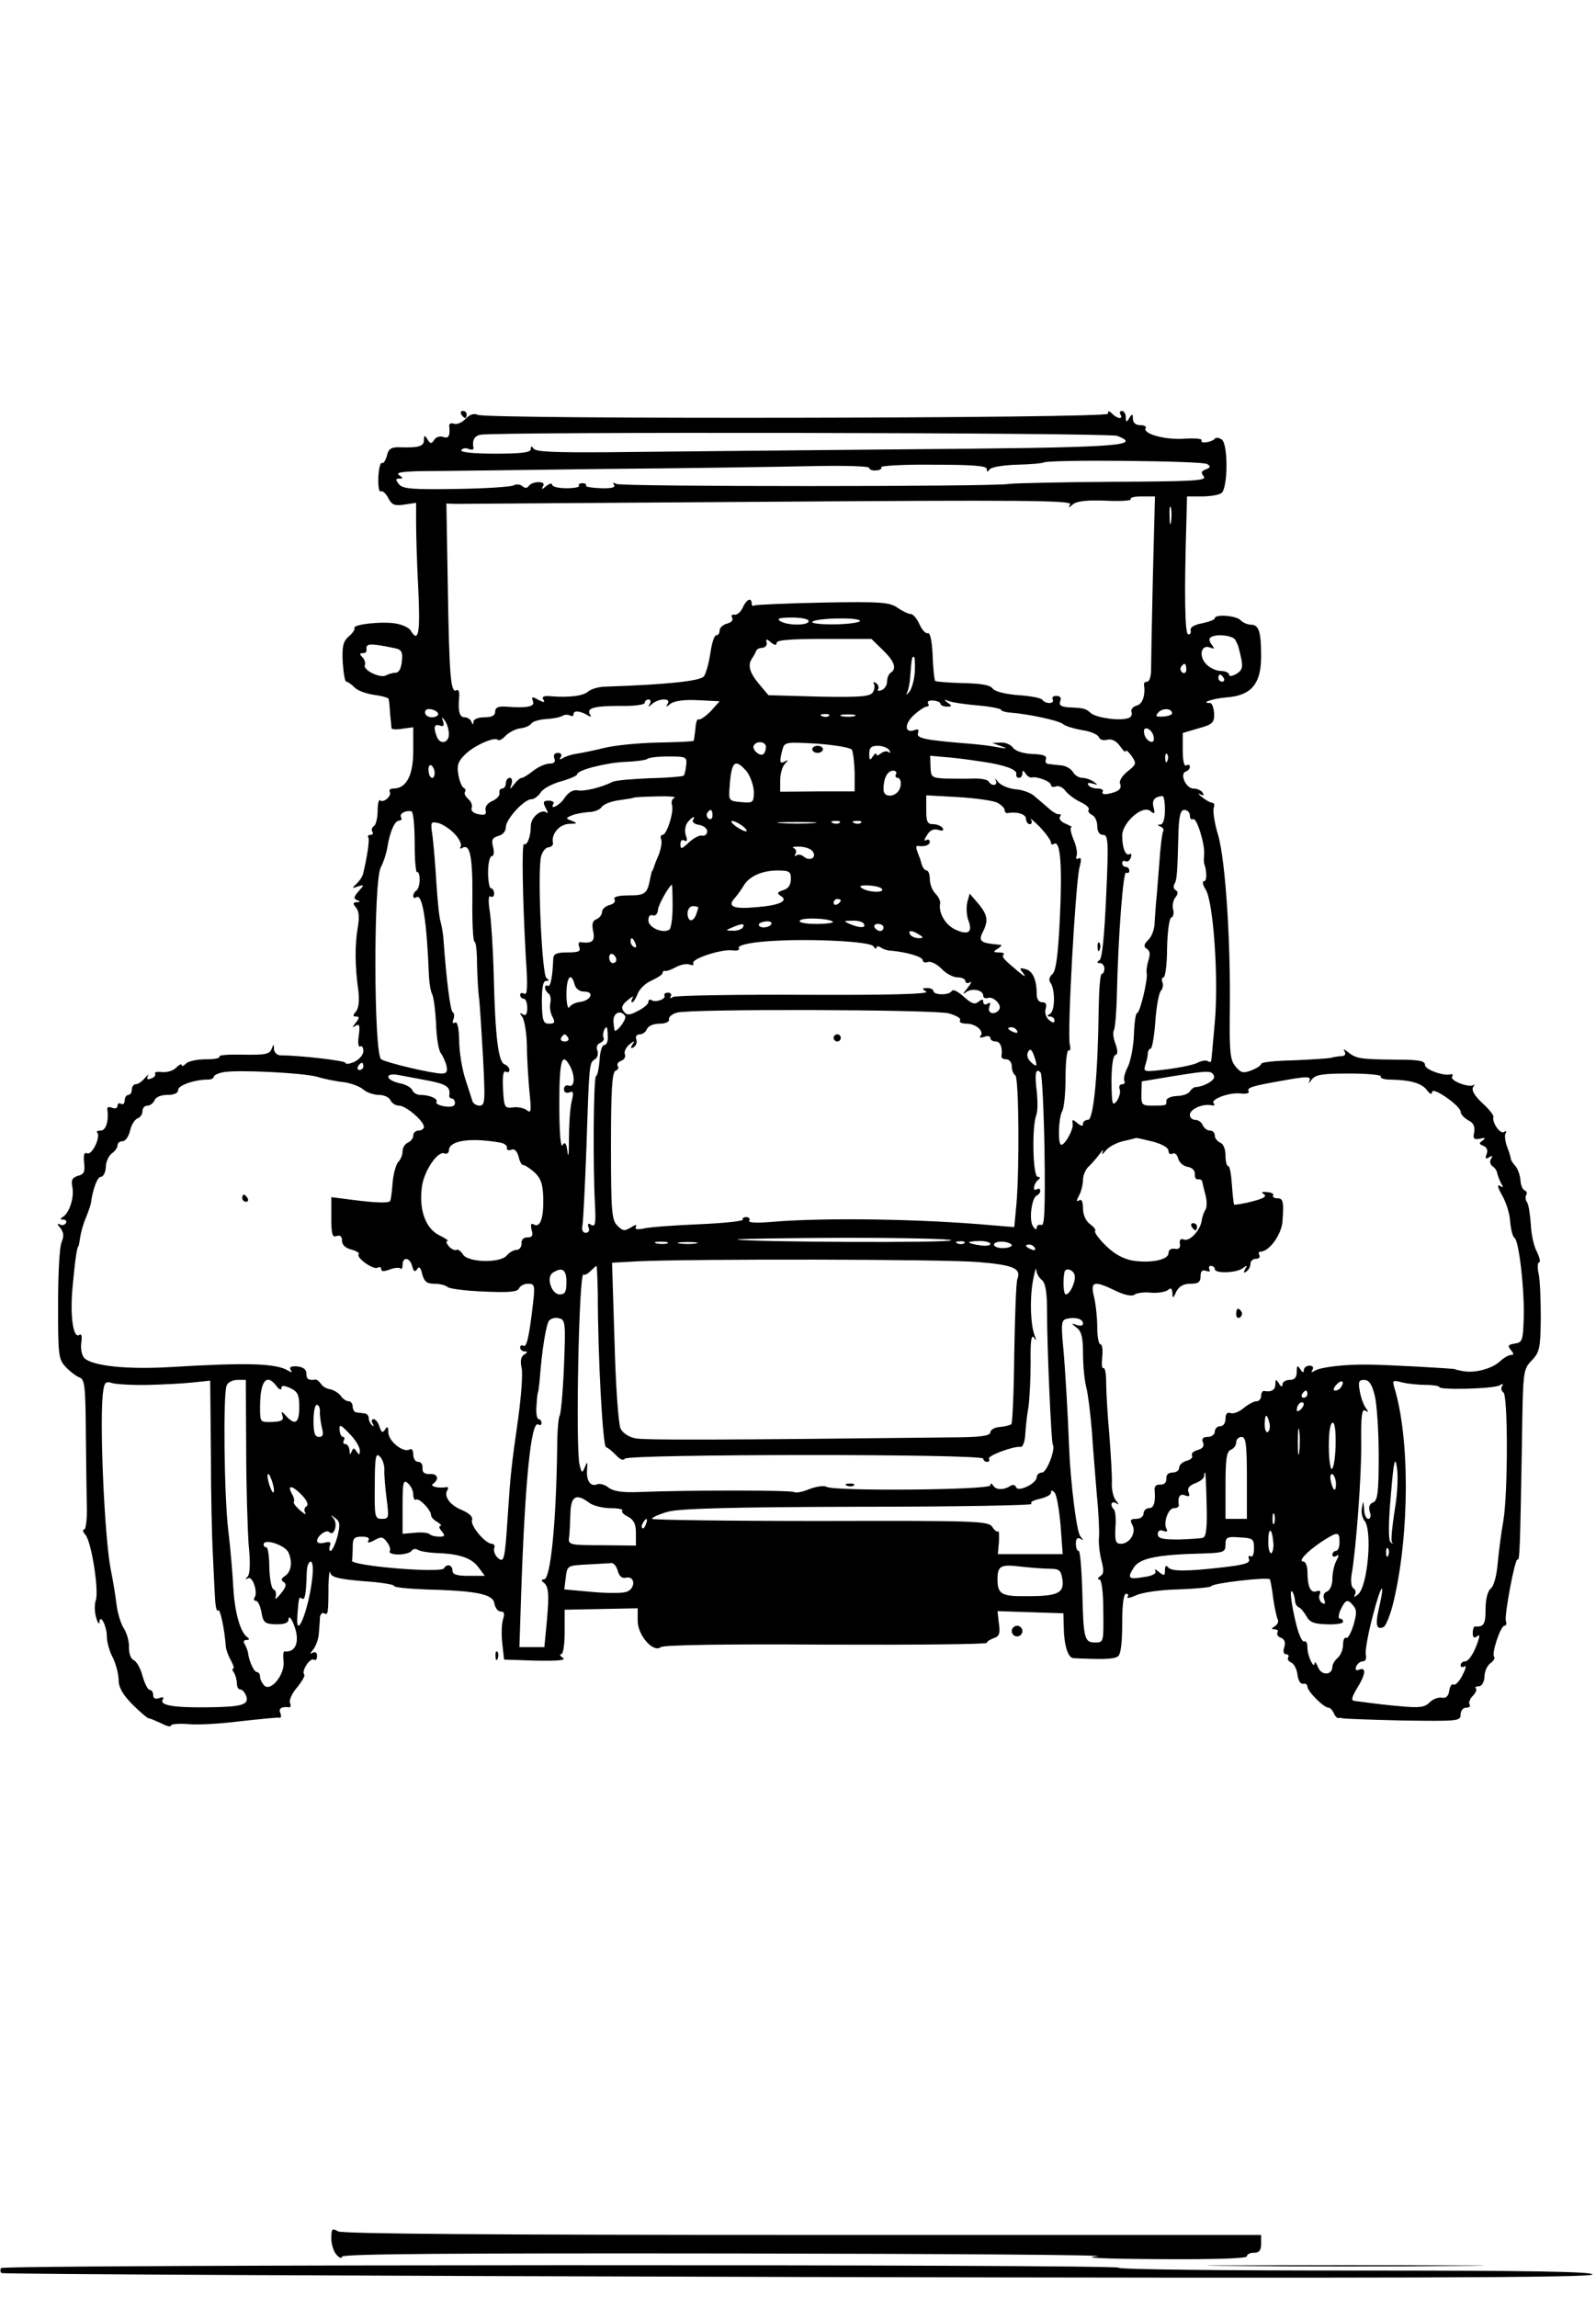 <?xml version="1.0" encoding="UTF-8" standalone="yes"?>
<svg version="1.0" xmlns="http://www.w3.org/2000/svg" width="447.273" height="643.636" viewBox="0 0 448 644" preserveAspectRatio="xMidYMid meet">
  <g transform="translate(0,644) scale(0.1,-0.1)" fill="#000000" stroke="none">
    <path d="M1295 5280 c3 -5 8 -10 11 -10 2 0 4 5 4 10 0 6 -5 10 -11 10 -5 0
-7 -4 -4 -10z"/>
    <path d="M1307 5268 c-10 -11 -25 -17 -33 -14 -8 3 -14 0 -13 -7 3 -27 -2 -36
-17 -30 -9 3 -20 0 -25 -8 -8 -12 -11 -12 -19 1 -8 13 -10 12 -10 -2 0 -18
-16 -22 -72 -20 -20 0 -28 -5 -32 -24 -4 -14 -10 -23 -14 -20 -4 2 -9 -16 -10
-40 -1 -25 2 -43 7 -40 4 3 14 -5 21 -19 10 -19 18 -22 45 -18 l33 5 0 -53 c0
-30 2 -114 6 -186 6 -126 1 -156 -21 -120 -4 8 -23 17 -41 20 -37 7 -124 -2
-117 -13 2 -3 -5 -14 -16 -23 -16 -14 -19 -28 -17 -72 2 -30 6 -55 10 -55 4 0
14 -7 23 -16 8 -9 33 -18 55 -21 22 -3 41 -8 41 -12 1 -3 3 -22 4 -41 2 -19 4
-38 4 -41 1 -3 15 -4 31 -1 l30 4 0 -66 c0 -69 -19 -106 -56 -106 -8 0 -13 -4
-10 -9 7 -11 -18 -33 -27 -24 -4 3 -7 -10 -7 -30 0 -20 -5 -39 -10 -42 -6 -4
-8 -11 -5 -16 4 -5 1 -9 -5 -9 -6 0 -9 -3 -6 -8 4 -6 -4 -57 -15 -102 -2 -8
-11 -21 -19 -28 -13 -12 -12 -13 4 -7 19 6 19 5 2 -14 -13 -15 -14 -20 -4 -24
10 -4 10 -6 -1 -6 -11 -1 -11 -4 -1 -16 8 -10 9 -28 4 -57 -8 -46 -8 -107 2
-176 3 -27 1 -49 -7 -58 -9 -11 -9 -14 1 -14 9 0 9 -4 -1 -17 -11 -14 -12 -15
-1 -9 11 7 13 1 9 -28 -3 -20 -1 -33 4 -30 5 3 9 -3 9 -13 0 -10 -11 -23 -25
-30 -14 -6 -25 -8 -25 -3 0 6 -127 21 -182 21 -10 0 -18 8 -19 17 0 16 -1 16
-7 0 -6 -14 -20 -16 -79 -15 -39 1 -69 -1 -67 -5 3 -5 -14 -8 -38 -8 -24 0
-49 -5 -56 -12 -7 -7 -12 -9 -12 -4 0 4 -7 1 -15 -7 -8 -9 -26 -14 -40 -13
-13 2 -22 0 -20 -4 3 -5 -2 -11 -11 -14 -10 -4 -13 -2 -9 7 4 6 0 4 -8 -5 -8
-10 -19 -18 -26 -18 -6 0 -11 -7 -11 -15 0 -8 -4 -15 -10 -15 -5 0 -10 -7 -10
-16 0 -8 -5 -12 -10 -9 -6 3 -10 1 -10 -5 0 -7 -7 -10 -15 -6 -8 3 -14 2 -14
-2 5 -33 -3 -62 -18 -62 -9 0 -14 -3 -10 -6 10 -11 -14 -63 -28 -58 -9 4 -11
-4 -9 -26 3 -26 0 -33 -17 -37 -16 -5 -20 -12 -16 -31 6 -29 -8 -73 -26 -84
-9 -6 -9 -8 1 -8 7 0 10 -5 7 -10 -4 -6 -12 -7 -18 -3 -7 4 -6 -1 2 -10 10
-13 11 -23 4 -40 -6 -12 -10 -91 -10 -174 0 -142 1 -155 21 -176 12 -13 29
-26 39 -30 15 -5 17 -25 18 -159 1 -84 2 -179 3 -210 0 -32 -3 -58 -8 -58 -5
0 -3 -7 4 -15 17 -20 38 -157 29 -183 -4 -11 -4 -33 1 -49 4 -15 9 -21 9 -13
2 26 21 -11 21 -41 0 -14 7 -41 17 -59 9 -19 16 -47 16 -63 0 -20 12 -41 39
-68 21 -21 42 -39 46 -39 4 0 19 -7 35 -14 15 -8 27 -11 27 -6 0 4 21 6 48 4
26 -3 92 1 147 8 55 6 104 11 109 10 5 -2 6 4 3 13 -6 13 4 19 25 16 4 0 5 5
2 13 -3 7 6 27 20 43 14 17 23 33 20 36 -9 9 16 48 27 42 5 -4 9 1 9 10 0 10
-5 13 -13 9 -8 -5 -7 -2 2 9 8 10 15 30 16 45 1 15 3 35 3 45 1 10 7 15 12 12
11 -7 12 1 12 80 1 28 3 43 5 34 3 -13 23 -18 94 -24 49 -3 87 -10 85 -13 -2
-4 37 -8 87 -10 147 -4 191 -13 195 -40 2 -12 10 -22 17 -22 11 0 12 -6 7 -22
-4 -13 -5 -43 -2 -68 l5 -45 90 -3 c62 -1 85 1 75 8 -8 5 -10 10 -5 10 6 0 10
28 10 62 l0 63 103 2 102 2 0 -35 c0 -41 44 -91 65 -74 8 6 176 9 463 7 249
-1 452 1 452 5 0 4 9 9 19 13 16 5 19 13 15 41 l-4 35 92 -3 93 -3 1 -40 c1
-51 12 -85 27 -86 82 -4 114 -3 125 5 8 5 12 37 12 92 0 53 4 84 11 84 5 0 8
-4 4 -9 -3 -5 7 -3 23 4 16 8 67 16 120 17 51 2 92 6 92 9 0 8 160 27 165 19
1 -3 6 -27 9 -54 4 -27 10 -54 13 -59 3 -5 -1 -13 -8 -18 -11 -7 -11 -9 -1 -9
7 0 11 -4 8 -9 -3 -5 1 -12 10 -15 10 -4 13 -13 9 -26 -4 -12 -2 -20 5 -20 6
0 9 -4 6 -9 -3 -5 1 -11 8 -14 8 -3 16 -18 18 -34 2 -16 8 -27 16 -26 6 2 12
-2 12 -8 0 -13 46 -59 59 -59 5 0 11 -7 15 -15 3 -8 9 -15 13 -14 4 1 10 0 13
-1 3 -1 78 -4 168 -6 154 -2 162 -2 162 17 0 11 7 19 16 19 8 0 13 4 9 9 -3 5
1 16 9 24 8 8 12 17 9 21 -4 3 0 6 8 6 8 0 15 11 16 27 0 15 8 32 17 38 9 7
13 14 10 18 -8 8 18 87 29 87 5 0 7 6 4 13 -5 15 26 180 33 173 6 -5 7 40 12
321 3 208 3 212 27 237 23 24 25 35 26 119 0 50 -2 107 -6 125 -4 17 -3 32 1
32 5 0 2 13 -6 30 -9 16 -16 51 -17 77 -2 27 -6 54 -10 61 -5 6 -6 16 -3 21 4
5 1 11 -4 13 -6 2 -11 14 -12 28 -1 14 -7 32 -14 40 -7 8 -13 17 -13 20 0 3
-4 18 -10 33 -6 16 -8 33 -5 39 4 7 2 8 -4 4 -11 -7 -34 26 -30 42 2 4 -12 22
-31 39 -22 21 -31 36 -26 45 5 7 5 10 1 6 -11 -9 -67 12 -60 23 3 5 2 8 -3 7
-20 -6 -73 13 -73 26 0 12 -17 15 -82 15 -101 1 -111 3 -134 21 -11 9 -15 10
-10 3 4 -8 2 -13 -6 -14 -7 0 -22 -2 -33 -5 -11 -2 -59 -5 -107 -7 -49 -1 -88
-5 -88 -10 0 -4 -12 -12 -27 -18 -24 -9 -30 -7 -45 11 -15 18 -17 41 -16 148
3 202 -12 426 -32 499 -11 35 -16 71 -13 79 3 8 1 14 -4 14 -5 0 -18 7 -29 16
-10 8 -13 12 -5 8 9 -5 12 -3 7 4 -4 7 -16 12 -26 12 -21 0 -40 42 -21 48 6 2
11 8 11 13 0 6 -4 7 -10 4 -6 -4 -10 13 -10 42 l0 49 44 13 c40 11 45 16 44
42 -1 16 -6 29 -11 29 -30 0 8 13 47 16 68 5 96 38 96 114 0 70 -6 90 -29 90
-9 0 -23 6 -29 13 -14 13 -72 17 -72 5 0 -4 -16 -10 -35 -14 -22 -4 -34 -11
-33 -19 2 -8 -1 -13 -7 -12 -9 2 -11 111 -5 310 l2 77 42 0 c22 0 47 4 54 9
19 11 20 140 1 151 -7 5 -16 6 -19 2 -8 -10 -43 -15 -37 -5 3 5 -19 7 -49 5
-53 -4 -118 14 -108 30 3 4 -4 8 -15 8 -13 0 -21 7 -21 18 0 14 -2 15 -10 2
-8 -13 -10 -12 -10 3 0 9 -5 17 -11 17 -5 0 -7 -4 -4 -10 9 -14 -8 -13 -23 2
-9 9 -12 9 -12 0 0 -13 -1743 -16 -1769 -3 -11 5 -22 1 -34 -11z m1829 -48
c74 -29 3 -33 -618 -38 -343 -3 -711 -7 -818 -8 -138 -1 -197 1 -202 10 -6 8
-8 8 -8 -1 0 -10 -27 -13 -101 -13 -61 0 -98 4 -94 10 3 5 12 7 21 3 8 -3 14
-2 13 3 -4 21 2 33 19 37 41 9 1762 6 1788 -3z m252 -79 c11 -6 10 -10 -3 -15
-13 -5 -15 -9 -6 -20 10 -12 -30 -14 -258 -15 -148 -1 -278 -4 -289 -6 -41 -8
-1089 -8 -1102 0 -8 5 -11 4 -6 -3 4 -7 -8 -10 -38 -9 -25 1 -43 4 -41 7 2 4
-2 7 -10 7 -8 0 -12 -3 -10 -7 3 -4 -13 -7 -35 -7 -22 0 -40 4 -40 10 0 5 -8
3 -17 -4 -11 -10 -14 -10 -9 -1 5 8 1 12 -13 12 -11 0 -23 -5 -26 -10 -5 -7
-11 -8 -19 -1 -6 5 -17 6 -24 2 -7 -4 -80 -9 -161 -10 -123 -2 -150 0 -161 13
-10 13 -10 16 1 16 11 0 11 2 -1 10 -10 7 9 10 65 11 44 0 271 3 505 6 234 2
498 6 588 8 92 2 162 0 162 -5 0 -5 9 -8 19 -7 11 0 17 5 15 9 -3 4 63 8 145
7 110 0 151 -3 151 -12 0 -9 2 -9 8 -1 4 6 38 12 77 13 38 1 71 4 74 6 8 9
446 5 459 -4z m-152 -323 c-3 -128 -5 -245 -5 -260 -1 -16 -5 -28 -11 -28 -5
0 -9 -3 -9 -7 5 -31 -4 -56 -20 -60 -11 -3 -17 -11 -15 -18 3 -7 -1 -15 -8
-17 -23 -9 -88 0 -105 13 -16 14 -19 15 -65 17 -20 2 -26 6 -22 17 4 10 0 15
-11 15 -9 0 -13 -4 -10 -10 3 -5 -1 -10 -9 -10 -8 0 -17 4 -20 9 -3 5 -33 11
-67 13 -37 3 -66 10 -73 19 -7 10 -34 14 -84 15 -40 1 -75 4 -77 6 -2 2 -6 34
-7 71 -2 42 -7 66 -14 63 -5 -2 -16 9 -23 25 -7 16 -18 29 -25 29 -6 0 -23 8
-36 17 -22 16 -47 18 -210 15 -101 -2 -188 -6 -192 -8 -5 -3 -8 0 -8 5 0 19
-15 12 -25 -11 -6 -13 -17 -22 -24 -20 -7 1 -9 -2 -6 -8 4 -7 -2 -14 -14 -17
-12 -3 -21 -12 -21 -19 0 -8 -4 -14 -10 -14 -5 0 -12 -22 -16 -50 -4 -27 -12
-56 -18 -65 -10 -13 -100 -23 -276 -29 -19 0 -41 -7 -48 -13 -14 -13 -53 -18
-106 -14 -19 2 -26 -1 -21 -9 6 -9 2 -9 -14 -1 -17 10 -20 9 -15 -4 6 -15 -15
-20 -78 -15 -20 1 -28 -3 -28 -14 0 -11 -9 -16 -30 -16 -17 0 -30 -5 -31 -12
0 -10 -2 -10 -6 0 -2 6 -11 12 -19 12 -14 0 -19 17 -15 58 1 14 -2 21 -8 18
-16 -10 -20 42 -24 292 l-4 232 26 -1 c14 0 410 3 879 6 699 5 852 4 846 -7
-6 -11 -5 -11 8 0 11 9 41 12 91 10 42 -2 73 0 71 4 -3 5 11 8 31 8 l37 0 -6
-232z m51 160 c-2 -13 -4 -5 -4 17 -1 22 1 32 4 23 2 -10 2 -28 0 -40z m-1017
-278 c0 -13 -60 -13 -80 0 -11 7 -2 10 33 10 26 0 47 -4 47 -10z m144 1 c3 -4
-26 -9 -64 -10 -39 -1 -70 2 -70 6 0 11 128 15 134 4z m1053 -53 c4 -7 9 -17
10 -23 14 -54 13 -60 -6 -73 -13 -7 -21 -8 -21 -2 0 5 -11 10 -23 10 -13 0
-32 9 -42 20 -21 23 -13 55 11 46 13 -5 14 -4 6 7 -7 8 -9 17 -5 20 11 12 61
8 70 -5z m-1287 -9 c0 8 41 11 133 11 l133 0 32 -31 c33 -32 40 -53 22 -64 -5
-3 -10 -14 -10 -25 0 -10 -7 -21 -16 -24 -8 -3 -12 -2 -9 3 3 5 0 13 -6 17 -7
4 -9 3 -6 -2 3 -6 2 -16 -3 -24 -8 -12 -35 -14 -151 -12 l-142 4 -26 31 c-27
32 -33 54 -20 72 4 6 9 15 11 20 1 6 10 10 18 10 8 1 14 7 12 15 -3 11 0 11
12 0 11 -8 16 -9 16 -1z m-1072 -15 c19 -4 23 -10 20 -37 -2 -20 -8 -32 -18
-32 -8 0 -20 -4 -26 -7 -15 -10 -65 14 -60 28 3 6 -1 17 -7 23 -8 8 -8 11 1
11 7 0 11 3 11 8 -3 20 6 21 79 6z m1460 -64 c-1 -23 -8 -48 -15 -58 -8 -9
-11 -11 -7 -3 4 8 8 28 9 45 4 54 5 56 10 56 3 0 4 -18 3 -40z m762 4 c0 -8
-5 -12 -10 -9 -6 4 -8 11 -5 16 9 14 15 11 15 -7z m105 -24 c3 -5 1 -10 -4
-10 -6 0 -11 5 -11 10 0 6 2 10 4 10 3 0 8 -4 11 -10z m-1611 -72 c-6 -10 -4
-10 7 0 7 6 21 12 32 12 12 0 16 -4 11 -12 -6 -10 -4 -10 8 0 11 8 38 12 77
10 l61 -3 -25 -28 c-15 -15 -30 -25 -34 -23 -4 3 -8 -9 -9 -27 -2 -17 -4 -32
-5 -33 -1 -2 -47 -4 -101 -5 -55 -1 -122 -8 -150 -15 -28 -7 -62 -14 -76 -16
-14 -2 -31 -7 -39 -12 -10 -6 -12 -5 -7 2 4 7 1 12 -8 12 -10 0 -13 -6 -10
-15 4 -10 0 -15 -14 -15 -10 0 -31 -9 -45 -20 -14 -11 -28 -20 -32 -20 -5 0
-14 -8 -21 -17 -13 -17 -14 -17 -8 0 3 9 1 17 -5 17 -6 0 -11 -7 -11 -15 0 -8
-5 -15 -10 -15 -6 0 -9 -5 -8 -12 2 -7 -7 -17 -20 -23 -14 -6 -21 -16 -19 -26
3 -12 -2 -15 -20 -11 -15 3 -22 10 -19 18 3 7 -2 18 -9 24 -8 7 -13 16 -10 20
3 5 1 10 -3 12 -5 1 -12 18 -15 35 -5 26 -2 38 16 56 24 26 84 53 94 44 3 -4
13 1 22 11 9 9 27 19 41 21 14 1 28 8 32 14 3 5 22 11 41 12 19 1 39 5 46 9 6
4 16 4 21 1 6 -3 10 -2 10 4 0 11 19 9 39 -3 9 -6 12 -5 7 2 -11 18 13 24 85
24 38 -1 69 3 69 9 0 5 5 9 11 9 5 0 7 -6 3 -12z m816 0 c0 -4 8 -8 18 -8 15
0 15 2 2 11 -12 9 -11 10 5 4 11 -4 48 -9 83 -12 34 -3 62 -9 62 -12 0 -3 12
-7 28 -8 50 -4 134 -22 146 -32 7 -6 31 -13 53 -17 23 -3 44 -12 47 -19 3 -8
13 -11 24 -8 13 3 25 -3 36 -18 9 -13 16 -19 16 -14 0 5 7 -1 16 -13 15 -22
14 -24 -11 -44 -14 -11 -24 -26 -21 -34 6 -15 -4 -23 -34 -29 -11 -2 -18 0
-15 6 4 5 -3 9 -14 9 -11 0 -23 4 -26 10 -4 6 1 7 12 4 15 -5 16 -4 3 5 -8 6
-23 11 -32 11 -9 0 -21 7 -26 16 -5 9 -20 18 -33 19 -13 1 -29 3 -36 4 -7 0
-10 7 -7 14 3 9 -8 13 -38 14 -25 1 -47 8 -54 17 -6 9 -22 16 -35 15 l-24 -1
25 -9 c20 -7 18 -8 -10 -3 -19 4 -55 8 -80 10 -124 10 -149 15 -143 30 3 10 0
12 -10 8 -28 -10 -29 17 -2 42 14 13 31 24 36 24 6 0 8 4 4 9 -3 6 4 9 15 8
11 -1 20 -5 20 -9z m-1410 -29 c0 -5 -8 -9 -18 -9 -10 0 -19 6 -19 14 0 8 8
11 19 8 10 -2 18 -8 18 -13z m2060 2 c0 -4 -11 -8 -25 -9 -21 -1 -23 1 -13 12
12 13 38 11 38 -3z m-963 -7 c-3 -3 -12 -4 -19 -1 -8 3 -5 6 6 6 11 1 17 -2
13 -5z m71 -1 c-10 -2 -26 -2 -35 0 -10 3 -2 5 17 5 19 0 27 -2 18 -5z m-1138
-50 c0 -26 -25 -31 -34 -7 -10 26 -7 36 8 31 11 -4 13 -1 10 11 -5 14 -4 15 5
2 6 -8 11 -25 11 -37z m1978 -7 c3 -12 -1 -17 -10 -14 -7 3 -15 13 -16 22 -3
12 1 17 10 14 7 -3 15 -13 16 -22z m-1088 -29 c0 -8 -3 -17 -7 -20 -9 -9 -34
13 -27 24 8 14 34 11 34 -4z m241 -8 c4 -7 7 -35 8 -64 l0 -53 -104 0 -105 -1
0 32 c0 18 6 39 13 46 10 11 10 13 0 7 -14 -8 -16 -2 -7 32 6 23 9 23 97 18
52 -4 94 -11 98 -17z m105 -1 c4 -7 4 -10 -1 -6 -4 4 -14 3 -22 -3 -7 -6 -13
-8 -13 -3 0 5 -5 2 -10 -6 -8 -12 -10 -11 -10 8 0 17 6 22 24 22 14 0 28 -6
32 -12z m781 -30 c-3 -8 -6 -5 -6 6 -1 11 2 17 5 13 3 -3 4 -12 1 -19z m-1351
-13 c-1 -14 -5 -27 -7 -29 -2 -2 -44 -6 -94 -7 -49 -2 -97 -6 -105 -10 -32
-16 -81 -28 -99 -24 -12 2 -25 -5 -36 -21 -13 -21 -44 -37 -31 -16 2 4 -4 8
-14 8 -15 0 -17 -4 -8 -21 6 -11 7 -17 3 -13 -14 13 -45 -12 -45 -37 0 -29
-10 -56 -19 -51 -7 5 -4 -157 5 -318 6 -82 4 -107 -4 -102 -7 4 -12 2 -12 -3
0 -6 5 -11 10 -11 6 0 10 -12 10 -26 0 -17 -4 -23 -12 -18 -10 6 -10 4 -2 -7
6 -8 12 -43 13 -79 0 -36 4 -94 7 -130 6 -55 5 -63 -7 -53 -8 6 -25 10 -39 8
-24 -3 -25 0 -28 52 -2 36 1 53 8 48 5 -3 10 -1 10 5 0 6 -6 13 -14 16 -17 7
-26 75 -30 249 -2 72 -7 152 -11 179 -5 31 -4 47 2 43 5 -3 10 0 10 8 0 8 -4
15 -9 15 -4 0 -8 20 -8 45 0 25 5 45 10 45 6 0 8 11 4 26 -5 20 -2 26 15 31
12 3 21 13 21 25 0 22 51 78 72 78 7 0 18 8 25 18 6 11 32 25 57 32 25 7 46
16 46 20 0 12 83 33 137 35 29 1 56 5 60 8 3 4 30 7 59 7 50 0 53 -1 50 -25z
m834 10 c61 -9 95 -22 93 -34 -2 -6 2 -11 7 -11 6 0 10 6 10 13 0 9 2 9 9 -1
4 -7 12 -12 17 -11 14 4 54 -11 54 -21 0 -5 6 -7 14 -4 8 3 20 -3 27 -13 8
-10 27 -24 42 -31 15 -7 26 -16 23 -21 -3 -5 1 -11 9 -15 8 -3 15 -17 15 -31
0 -16 6 -25 16 -25 15 0 16 -17 9 -172 -5 -110 -11 -176 -19 -180 -8 -6 -7 -8
2 -8 6 0 12 -7 12 -15 0 -8 -3 -15 -7 -15 -5 0 -8 -44 -9 -98 -2 -180 -14
-312 -30 -312 -8 0 -14 -5 -14 -11 0 -8 -5 -7 -16 2 -13 11 -15 11 -13 -2 3
-15 -21 -59 -32 -59 -10 0 -8 73 2 93 6 9 10 53 10 97 0 44 4 78 9 75 4 -3 6
5 3 16 -8 28 16 453 27 497 6 22 5 30 -2 26 -6 -4 -9 -1 -6 7 3 8 -1 29 -9 47
-7 17 -10 32 -6 33 5 0 -2 4 -15 10 -13 5 -20 13 -17 19 4 6 3 9 -2 8 -4 -2
-18 6 -30 17 -13 11 -31 27 -41 35 -9 8 -33 17 -52 18 -19 2 -40 11 -48 20 -7
10 -11 11 -7 5 7 -15 -11 -18 -20 -3 -3 5 -23 9 -43 8 -20 -1 -55 0 -78 0 -39
2 -41 4 -42 33 l-1 31 57 -5 c31 -3 73 -9 92 -12z m-1540 -31 c0 -22 -16 -17
-17 6 -1 11 2 18 8 15 5 -4 9 -13 9 -21z m876 4 c10 -13 19 -38 20 -56 0 -32
-2 -33 -36 -30 -34 3 -35 4 -32 43 5 72 15 81 48 43z m419 -8 c-3 -5 -1 -10 5
-10 6 0 10 -10 8 -22 -4 -31 -48 -39 -48 -10 0 31 11 52 27 52 8 0 11 -4 8
-10z m-622 -66 c-7 -3 -9 -12 -7 -19 7 -18 -14 -85 -26 -85 -5 0 -7 -6 -4 -13
3 -8 -1 -27 -7 -43 -7 -16 -13 -32 -14 -36 -2 -5 -3 -9 -5 -10 -1 -2 -3 -11
-5 -21 -8 -42 -14 -47 -60 -47 -30 0 -44 -4 -40 -11 4 -6 -2 -13 -14 -16 -12
-3 -21 -12 -21 -19 0 -8 -7 -17 -16 -21 -11 -4 -13 -13 -9 -34 6 -28 -3 -35
-37 -30 -4 0 -5 -6 -2 -14 5 -12 -2 -15 -33 -15 -30 0 -39 -4 -40 -17 -2 -53
-8 -81 -15 -77 -4 3 -8 1 -8 -5 0 -5 4 -12 9 -16 6 -3 8 -15 6 -26 -3 -12 0
-30 6 -40 8 -16 6 -19 -10 -19 -16 0 -19 8 -20 60 0 41 3 60 12 60 9 0 9 2 1
8 -13 8 -26 302 -15 342 4 14 13 25 21 25 8 1 14 7 12 13 -5 25 19 52 46 53
23 0 24 2 8 8 -19 7 -19 8 0 16 10 4 32 8 47 9 15 0 31 7 36 14 5 8 26 16 47
19 22 3 40 6 42 7 1 2 30 3 65 4 34 1 57 -1 50 -4z m907 -14 c11 -6 20 -15 20
-20 0 -6 3 -9 8 -9 27 5 52 -3 52 -16 0 -8 5 -15 11 -15 5 0 7 6 3 13 -4 6 7
-3 25 -21 17 -18 31 -38 31 -43 0 -6 4 -8 9 -4 18 10 23 -64 16 -210 -5 -105
-11 -147 -21 -156 -8 -7 -11 -16 -6 -23 14 -18 14 -79 0 -88 -10 -6 -10 -8 0
-8 6 0 12 -5 12 -11 0 -8 -5 -7 -15 1 -9 7 -13 21 -10 31 4 13 1 19 -9 19 -10
0 -16 9 -16 23 0 40 -11 65 -31 70 -18 5 -18 3 -7 -11 9 -12 5 -11 -12 3 -42
35 -49 42 -43 49 4 3 -2 6 -13 6 -16 0 -17 2 -4 10 8 5 13 10 10 11 -3 0 -15
2 -27 3 -31 4 -36 11 -24 34 16 31 13 48 -13 79 l-24 28 -7 -25 c-3 -14 -2
-38 4 -52 12 -33 -3 -41 -41 -22 -26 14 -44 46 -39 72 1 7 -5 19 -14 28 -8 8
-15 26 -15 40 0 13 -4 24 -9 24 -5 0 -11 8 -14 18 -2 9 -8 25 -12 35 -4 10 -4
17 1 16 20 -3 34 2 34 12 0 5 -5 7 -11 4 -6 -4 -5 2 3 14 8 14 19 19 32 15 12
-4 16 -2 12 5 -4 6 -16 11 -27 11 -16 0 -19 7 -19 40 l0 41 90 -5 c49 -3 99
-10 110 -16z m470 -20 c0 -25 -5 -40 -12 -41 -10 0 -10 -2 0 -6 6 -2 10 -9 7
-13 -3 -5 -8 -46 -11 -92 -4 -46 -7 -94 -9 -108 -1 -14 -3 -39 -4 -57 0 -17
-8 -39 -18 -48 -13 -13 -13 -19 -4 -25 9 -5 10 -15 5 -31 -4 -13 -7 -30 -5
-38 3 -18 -19 -111 -27 -111 -4 0 -8 -27 -9 -60 -1 -33 -9 -74 -17 -91 -9 -17
-13 -35 -10 -40 3 -5 0 -9 -6 -9 -7 0 -10 -6 -7 -14 3 -8 -1 -22 -8 -33 -13
-16 -14 -10 -15 54 0 42 4 73 11 75 7 2 7 12 0 32 -6 15 -8 33 -4 38 3 6 7 50
8 97 4 174 18 350 26 345 5 -3 9 0 9 5 0 6 -4 11 -10 11 -5 0 -10 5 -10 11 0
5 4 8 9 5 5 -3 12 1 15 10 3 8 2 13 -3 10 -11 -7 -21 17 -21 52 0 36 57 87 79
69 12 -10 14 -8 9 10 -5 20 2 30 25 32 4 1 7 -17 7 -39z m-2106 -93 c0 -47 3
-84 7 -82 3 3 7 -7 7 -20 0 -14 -4 -28 -9 -31 -5 -3 -9 -10 -9 -15 0 -6 4 -8
9 -4 17 10 29 -67 35 -220 1 -22 5 -45 9 -52 4 -7 9 -44 11 -82 1 -38 7 -75
13 -83 5 -7 13 -23 16 -35 4 -17 1 -23 -13 -23 -27 0 -154 30 -170 40 -21 13
-22 503 -1 539 7 13 15 37 18 54 7 45 21 77 33 77 6 0 9 4 6 9 -7 10 13 21 29
17 5 -1 9 -40 9 -89z m836 77 c0 -8 -5 -12 -10 -9 -6 4 -8 11 -5 16 9 14 15
11 15 -7z m1340 0 c0 -8 4 -13 9 -10 10 6 34 -71 31 -100 -1 -10 -1 -21 0 -24
8 -22 8 -50 0 -50 -6 0 -4 -10 4 -23 22 -33 37 -250 26 -373 -5 -54 -9 -103
-10 -107 0 -5 -4 -6 -10 -2 -5 3 -17 1 -27 -4 -10 -6 -49 -14 -86 -19 -67 -8
-68 -8 -62 12 4 12 7 27 7 34 1 6 4 12 8 12 4 0 10 34 13 76 3 42 10 81 16 87
5 5 7 16 4 23 -3 8 -1 14 3 14 5 0 10 37 10 82 1 46 6 84 12 86 5 1 8 12 5 23
-3 10 0 25 6 33 8 10 9 16 1 21 -6 3 -7 11 -3 18 7 11 8 33 11 147 2 46 6 60
17 60 8 0 15 -7 15 -16z m-1395 -13 c-3 -5 5 -11 17 -13 13 -2 23 -10 23 -18
0 -8 -6 -14 -14 -12 -7 2 -24 -7 -37 -19 -21 -20 -24 -20 -24 -5 0 10 5 14 11
10 8 -4 9 1 4 15 -4 13 -1 28 5 36 14 17 24 20 15 6z m-668 -39 c12 -13 20
-29 16 -35 -3 -5 -1 -7 4 -4 22 14 30 -22 29 -140 -1 -68 2 -123 6 -123 4 0 7
-28 7 -62 1 -35 3 -79 6 -98 2 -19 7 -95 11 -167 6 -121 6 -133 -10 -133 -9 0
-18 6 -20 13 -2 6 -11 35 -20 62 -9 28 -17 76 -17 107 -1 37 -5 55 -12 51 -6
-4 -8 0 -4 10 3 9 2 17 -2 19 -7 3 -18 92 -26 203 -1 17 -5 39 -8 50 -4 11 -9
61 -12 110 -3 50 -8 109 -11 132 -6 40 -5 41 17 36 13 -4 33 -17 46 -31z m807
23 c11 -8 15 -15 10 -15 -6 0 -19 7 -30 15 -10 8 -14 14 -9 14 6 0 19 -6 29
-14z m199 8 c-23 -2 -64 -2 -90 0 -26 2 -7 3 42 3 50 0 71 -1 48 -3z m74 1
c-3 -3 -12 -4 -19 -1 -8 3 -5 6 6 6 11 1 17 -2 13 -5z m60 0 c-3 -3 -12 -4
-19 -1 -8 3 -5 6 6 6 11 1 17 -2 13 -5z m-137 -79 c15 -18 -6 -31 -24 -16 -7
6 -17 7 -21 3 -5 -4 -5 -2 -2 5 4 6 1 13 -5 16 -7 2 -1 4 14 4 15 0 32 -5 38
-12z m-60 -79 c0 -16 -7 -27 -21 -31 -17 -6 -19 -9 -8 -16 24 -14 -2 -27 -68
-32 -65 -6 -82 2 -61 25 7 8 18 23 24 33 15 28 52 45 97 45 33 0 37 -3 37 -24z
m-332 -76 c0 -33 -4 -62 -9 -66 -19 -12 -59 6 -59 26 0 12 5 17 13 14 7 -2 13
4 14 16 1 14 31 67 39 70 1 0 2 -27 2 -60z m588 48 c7 -11 -37 -10 -56 2 -10
6 -5 9 18 8 18 -1 35 -5 38 -10z m-116 -32 c0 -3 -4 -8 -10 -11 -5 -3 -10 -1
-10 4 0 6 5 11 10 11 6 0 10 -2 10 -4z m-400 -20 c0 -2 -3 -11 -6 -20 -9 -23
-24 -20 -24 4 0 11 7 20 15 20 8 0 15 -2 15 -4z m378 -40 c3 -3 -18 -6 -47 -6
-30 0 -50 4 -46 9 5 10 83 7 93 -3z m-173 -7 c-7 -11 -35 -12 -35 -1 0 4 9 8
20 9 11 1 18 -2 15 -8z m260 1 c7 -12 -12 -12 -40 0 -18 8 -17 9 7 9 15 1 30
-3 33 -9z m-340 -10 c-3 -5 -16 -10 -28 -9 -21 0 -21 1 -2 9 28 12 37 12 30 0z
m395 0 c0 -5 -4 -10 -9 -10 -6 0 -13 5 -16 10 -3 6 1 10 9 10 9 0 16 -4 16
-10z m100 -20 c13 -8 13 -10 -2 -10 -9 0 -20 5 -23 10 -8 13 5 13 25 0z m-796
-26 c3 -8 2 -12 -4 -9 -6 3 -10 10 -10 16 0 14 7 11 14 -7z m668 -7 c4 -7 8
-8 8 -4 0 5 6 5 12 1 7 -5 19 -9 28 -9 45 -4 90 -17 90 -27 0 -5 7 -8 14 -5 8
3 25 -5 38 -18 13 -14 33 -25 46 -25 12 0 22 -5 22 -11 0 -5 6 -7 13 -3 6 4 3
-3 -8 -17 -12 -14 -14 -19 -4 -11 17 13 49 7 49 -10 0 -5 6 -8 12 -6 16 6 41
-19 33 -32 -11 -17 -35 -12 -28 7 4 11 3 14 -5 9 -7 -4 -12 -2 -12 5 0 8 -3 9
-14 0 -10 -8 -19 -5 -41 15 -17 15 -30 22 -34 15 -8 -12 -51 -11 -51 1 0 4 -8
8 -17 8 -15 0 -16 -2 -3 -10 10 -7 -103 -10 -341 -9 -197 1 -363 -2 -370 -6
-7 -5 -10 -4 -6 2 3 5 0 10 -8 10 -8 0 -12 -4 -10 -8 6 -9 -24 -21 -36 -13 -5
3 -9 1 -9 -5 0 -6 -13 -17 -29 -25 -24 -13 -31 -13 -40 -2 -8 10 -6 18 11 32
12 10 18 13 14 7 -4 -7 -5 -13 -1 -13 3 0 10 11 15 24 5 13 22 30 39 37 17 8
31 17 31 21 0 5 3 7 8 6 4 -1 17 4 30 11 13 7 30 10 38 7 8 -3 13 -2 10 3 -8
12 76 40 108 37 14 -2 23 0 20 5 -10 17 116 28 261 22 69 -3 112 -9 117 -16z
m-722 -38 c0 -5 -4 -9 -10 -9 -5 0 -10 7 -10 16 0 8 5 12 10 9 6 -3 10 -10 10
-16z m-117 -69 c3 -12 14 -20 27 -20 29 0 20 -24 -11 -29 -13 -1 -27 -8 -31
-15 -4 -6 -8 10 -8 37 0 48 13 64 23 27z m1050 -81 c21 -6 35 -14 32 -19 -4
-6 5 -10 18 -10 27 0 51 -22 39 -35 -4 -5 1 -5 11 -2 9 4 17 2 17 -3 0 -6 7
-10 15 -10 13 0 20 -18 16 -42 0 -5 6 -8 14 -8 8 0 15 -9 15 -19 0 -11 4 -22
10 -26 10 -6 12 -261 3 -363 l-6 -63 -61 5 c-197 18 -468 22 -615 10 -46 -4
-72 -3 -68 3 3 5 0 10 -8 10 -8 0 -12 -3 -10 -7 3 -4 -53 -10 -123 -13 -70 -3
-140 -8 -155 -12 -20 -4 -26 -2 -22 5 4 7 -2 6 -14 -2 -18 -11 -23 -10 -38 5
-16 16 -18 40 -18 224 0 157 3 207 13 211 6 2 10 8 6 13 -3 5 1 12 10 15 8 3
13 11 10 18 -3 7 3 19 12 27 15 12 17 12 9 0 -6 -10 -4 -12 4 -7 7 5 10 14 7
22 -3 8 1 14 10 14 8 0 17 7 20 15 4 9 19 15 35 15 17 0 28 5 27 12 -2 6 8 15
22 19 37 11 719 9 763 -2z m-908 -8 c4 -7 -19 -41 -29 -41 -1 0 -3 11 -4 25
-2 25 20 36 33 16z m-49 -56 c1 -14 -3 -25 -10 -25 -6 0 -12 -19 -13 -43 -2
-23 -6 -43 -10 -44 -7 -3 -9 -246 -3 -358 3 -59 1 -67 -12 -59 -7 5 -9 2 -6
-8 4 -9 0 -15 -8 -15 -8 0 -12 8 -9 21 2 12 7 109 11 216 8 242 8 240 24 250
7 4 10 15 7 24 -4 10 -1 19 8 22 8 4 12 10 9 15 -4 7 2 29 9 29 1 0 3 -11 3
-25z m1149 15 c3 -6 -1 -7 -9 -4 -18 7 -21 14 -7 14 6 0 13 -4 16 -10z m-1260
-20 c3 -5 -1 -10 -10 -10 -9 0 -13 5 -10 10 3 6 8 10 10 10 2 0 7 -4 10 -10z
m1314 -75 c1 -5 -6 -2 -15 7 -10 9 -13 21 -8 29 5 9 9 8 15 -7 4 -10 8 -23 8
-29z m-1309 -4 c15 -28 13 -61 -3 -55 -8 3 -14 -2 -14 -10 0 -8 6 -12 15 -9
12 5 13 0 6 -28 -4 -19 -7 -65 -7 -104 0 -38 -1 -55 -4 -36 -3 26 -7 31 -14
20 -5 -9 -9 33 -9 114 0 124 7 150 30 108z m-580 -1 c0 -5 -5 -10 -11 -10 -5
0 -7 5 -4 10 3 6 8 10 11 10 2 0 4 -4 4 -10z m-130 -29 c19 -6 53 -13 74 -15
21 -3 46 -12 56 -21 9 -8 29 -15 44 -15 14 0 29 -7 32 -15 4 -8 14 -15 24 -15
19 0 70 -43 70 -60 0 -5 -7 -10 -15 -10 -8 0 -15 -6 -15 -14 0 -8 -7 -16 -15
-20 -8 -3 -15 -14 -15 -24 0 -10 -5 -23 -12 -30 -6 -6 -14 -33 -16 -59 -2 -27
-5 -49 -7 -51 -5 -6 -40 -5 -102 3 l-63 8 0 -58 c0 -47 3 -56 15 -51 10 3 15
-1 15 -13 0 -12 10 -21 26 -25 15 -4 24 -10 21 -13 -9 -9 41 -45 53 -38 5 3
10 2 10 -4 0 -7 8 -7 24 -1 13 5 27 6 30 3 3 -4 6 1 6 10 0 24 21 21 27 -4 4
-15 8 -17 14 -8 5 9 10 5 14 -14 6 -21 13 -27 34 -27 15 0 31 -4 37 -9 5 -5
51 -11 103 -13 70 -3 94 -1 98 9 3 7 14 13 25 13 19 0 20 -4 14 -57 -11 -95
-18 -123 -27 -117 -5 3 -9 0 -9 -5 0 -6 6 -11 13 -11 9 0 8 -3 -2 -9 -9 -6
-11 -18 -7 -37 4 -16 -1 -78 -9 -139 -20 -140 -22 -159 -30 -280 -8 -122 -10
-131 -29 -113 -7 7 -11 19 -9 25 3 7 0 13 -6 13 -19 0 -62 52 -56 67 3 9 -8
19 -29 28 -34 14 -51 39 -40 56 3 5 2 9 -3 8 -21 -4 -47 2 -38 9 19 13 14 29
-8 28 -15 -1 -22 4 -21 17 1 9 -4 17 -12 17 -8 0 -14 9 -14 21 0 11 -4 17 -10
14 -17 -11 -60 23 -60 48 0 16 -3 18 -9 8 -7 -11 -10 -9 -16 8 -3 11 -11 21
-16 21 -6 0 -7 -6 -3 -12 4 -8 3 -10 -2 -5 -5 5 -9 14 -9 20 0 7 -6 13 -12 13
-7 1 -17 2 -23 3 -5 0 -10 8 -10 16 0 8 -5 15 -11 15 -7 0 -17 7 -23 16 -6 8
-20 16 -30 18 -9 1 -21 8 -25 15 -5 7 -11 12 -15 12 -20 -3 -26 1 -26 17 0 12
-9 18 -26 20 -17 1 -23 -2 -18 -10 5 -7 3 -8 -7 -2 -34 21 -117 23 -332 10
-121 -7 -216 3 -240 25 -7 7 -11 25 -9 42 3 20 1 28 -6 23 -17 -10 -26 57 -18
138 6 65 12 111 16 111 1 0 3 11 5 25 2 14 9 39 16 55 7 17 13 35 14 40 5 39
18 75 28 75 7 0 13 12 14 27 0 15 8 32 17 39 9 6 16 16 16 23 0 6 6 11 14 11
8 0 17 13 21 29 3 16 13 32 21 35 8 3 14 12 14 21 0 8 6 15 14 15 8 0 16 7 20
15 3 9 18 15 36 15 19 0 30 5 30 14 0 13 46 29 83 29 9 0 17 3 17 8 0 4 12 10
28 13 41 7 222 -2 262 -13z m2042 -209 c2 -167 0 -211 -9 -207 -7 2 -13 -1
-13 -8 0 -7 -5 -4 -11 5 -11 19 -3 81 12 86 5 2 9 8 9 13 0 6 -5 7 -10 4 -13
-8 -8 18 5 27 6 5 5 8 -2 8 -14 0 -17 140 -4 174 4 10 4 40 1 67 -6 49 -3 66
11 52 4 -5 9 -104 11 -221z m476 210 c3 -11 -29 -29 -52 -30 -5 0 -12 -6 -16
-12 -4 -7 -21 -13 -37 -13 -17 -1 -30 -7 -29 -14 1 -13 0 -13 -42 -13 -26 0
-29 3 -28 34 l1 34 90 15 c100 16 107 16 113 -1z m-2205 -12 c51 -10 62 -18
58 -42 0 -5 3 -8 7 -8 5 0 9 -6 9 -13 0 -9 -10 -12 -29 -9 -15 2 -26 8 -23 12
6 9 -19 20 -45 20 -10 0 -20 6 -23 14 -3 7 -19 16 -36 19 -17 4 -31 11 -31 18
0 6 11 8 28 5 15 -3 53 -10 85 -16z m2673 12 c-3 -5 9 -9 27 -9 56 -1 87 -10
102 -29 9 -12 14 -14 15 -6 0 17 79 -38 80 -55 0 -7 9 -17 21 -24 15 -7 20
-18 17 -34 -4 -18 -1 -21 16 -18 15 4 17 2 8 -5 -11 -7 -11 -10 2 -15 10 -4
13 -13 9 -23 -5 -13 -3 -15 7 -9 9 6 11 4 5 -5 -4 -7 -2 -15 4 -20 7 -4 13
-13 14 -21 2 -8 7 -20 11 -28 7 -10 6 -12 -4 -6 -8 5 -6 -5 6 -26 11 -19 22
-52 23 -74 2 -22 7 -43 12 -46 13 -7 29 -151 26 -229 -2 -59 -4 -65 -25 -68
-19 -3 -21 -6 -11 -18 9 -11 9 -14 0 -14 -7 0 -21 -9 -32 -19 -22 -20 -71 -33
-104 -26 -11 2 -20 4 -20 5 0 2 -198 13 -245 13 -64 1 -133 -7 -149 -17 -10
-6 -12 -5 -7 2 4 7 1 12 -8 12 -9 0 -16 -6 -16 -12 0 -9 -4 -8 -10 2 -8 12
-10 11 -10 -7 0 -16 -6 -23 -20 -23 -11 0 -20 -6 -20 -12 0 -9 -4 -8 -10 2 -8
13 -10 12 -10 -2 0 -16 -11 -23 -32 -19 -5 0 -8 -6 -8 -14 0 -8 -6 -15 -13
-15 -8 0 -24 -9 -36 -19 -13 -11 -29 -17 -37 -14 -9 3 -14 -2 -14 -16 0 -12
-6 -21 -15 -21 -8 0 -15 -7 -15 -15 0 -8 -9 -15 -20 -15 -13 0 -18 -5 -13 -16
4 -10 -1 -17 -16 -21 -11 -3 -18 -10 -15 -15 3 -5 -3 -12 -15 -15 -12 -3 -21
-12 -21 -19 0 -8 -8 -14 -19 -14 -12 0 -18 -7 -17 -17 0 -12 -6 -17 -17 -17
-11 1 -17 -4 -16 -15 3 -35 -2 -51 -16 -51 -8 0 -15 -7 -15 -15 0 -8 -9 -15
-20 -15 -17 0 -19 -3 -11 -18 11 -21 -8 -52 -33 -52 -14 0 -17 8 -15 45 2 24
0 47 -4 51 -12 12 -8 26 6 18 9 -6 9 -4 -1 8 -7 9 -12 31 -11 49 1 19 -3 79
-7 134 -5 55 -9 121 -9 147 0 25 -3 44 -8 41 -4 -2 -5 12 -3 31 2 20 0 36 -5
36 -5 0 -9 21 -9 48 0 26 -4 64 -9 85 -11 44 -1 47 61 17 25 -12 45 -16 52
-11 6 5 27 8 46 6 19 -2 41 2 48 7 9 8 12 5 13 -8 0 -16 2 -16 11 4 8 15 20
22 40 22 22 0 28 5 28 21 0 15 5 19 16 15 8 -3 12 -2 9 4 -3 6 -1 10 4 10 6 0
11 -4 11 -9 0 -13 62 -11 79 3 12 9 13 8 6 -3 -5 -10 -4 -12 3 -7 7 4 12 14
12 22 0 8 7 14 16 14 8 0 12 5 9 10 -3 6 -2 10 3 10 25 0 60 49 62 86 4 56 2
64 -16 64 -8 0 -13 4 -10 8 2 4 -5 9 -17 9 -15 2 -18 0 -9 -6 9 -6 -2 -12 -33
-20 -26 -7 -49 -10 -51 -9 -1 2 -4 27 -6 56 -2 28 -6 52 -10 52 -5 0 -8 14 -8
30 0 18 -6 33 -15 36 -8 4 -15 12 -15 20 0 8 -6 14 -14 14 -8 0 -16 7 -20 15
-3 8 -12 15 -21 15 -8 0 -15 6 -15 14 0 16 36 32 60 27 8 -2 12 1 7 5 -11 11
43 32 76 28 15 -2 25 1 22 6 -6 10 9 15 89 29 77 14 88 14 81 -1 -3 -7 0 -5 7
5 11 14 29 17 106 17 51 0 91 -4 88 -8z m-2471 -186 c11 -2 19 -9 18 -14 -2
-6 4 -9 12 -6 9 4 16 -3 21 -20 3 -14 9 -24 13 -23 3 1 17 -8 31 -20 19 -18
24 -34 25 -75 1 -55 -9 -83 -28 -71 -6 4 -8 -2 -5 -15 5 -17 2 -22 -12 -22
-11 0 -17 -7 -16 -17 0 -10 -6 -18 -14 -18 -8 0 -20 -7 -27 -15 -17 -23 -111
-21 -124 3 -6 9 -14 15 -18 12 -5 -2 -14 2 -21 10 -7 8 -9 15 -4 15 5 0 -6 8
-23 16 -38 19 -57 70 -49 134 5 45 44 103 63 96 7 -3 13 1 13 8 0 28 60 37
145 22z m1831 3 c26 -7 44 -17 44 -26 0 -8 5 -11 11 -8 6 4 13 -2 16 -13 3
-12 15 -22 27 -24 13 -2 20 -10 20 -20 -1 -10 3 -16 9 -15 6 1 12 -2 12 -8 1
-5 5 -22 9 -37 4 -15 4 -33 0 -40 -5 -7 -10 -22 -11 -32 -5 -28 -34 -58 -50
-52 -9 4 -13 -1 -11 -12 2 -11 -3 -16 -14 -14 -11 2 -18 -3 -18 -12 0 -19 -50
-29 -101 -21 -27 5 -52 19 -75 42 -20 19 -33 38 -30 41 3 3 -3 11 -14 19 -12
9 -20 26 -20 44 0 19 -4 28 -11 23 -8 -5 -8 -1 0 14 6 11 11 31 11 44 0 13 8
31 18 39 9 9 23 25 30 35 7 10 10 12 7 4 -4 -9 0 -7 9 4 8 10 30 22 48 26 18
4 34 8 36 9 2 1 23 -4 48 -10z m-566 -277 c0 -8 -565 -5 -600 2 -8 2 123 4
293 5 169 0 307 -3 307 -7z m-797 -9 c-7 -2 -21 -2 -30 0 -10 3 -4 5 12 5 17
0 24 -2 18 -5z m80 0 c-13 -2 -33 -2 -45 0 -13 2 -3 4 22 4 25 0 35 -2 23 -4z
m754 1 c-3 -3 -12 -4 -19 -1 -8 3 -5 6 6 6 11 1 17 -2 13 -5z m73 -2 c0 -5
-13 -7 -30 -4 -16 2 -30 6 -30 8 0 2 14 4 30 4 17 0 30 -4 30 -8z m60 -4 c0
-4 -11 -8 -25 -8 -14 0 -25 4 -25 10 0 5 11 9 25 8 14 -1 25 -6 25 -10z m65
-8 c3 -6 -1 -7 -9 -4 -18 7 -21 14 -7 14 6 0 13 -4 16 -10z m-162 -39 c101 -8
124 -18 113 -47 -4 -9 -7 -104 -9 -210 -1 -106 -5 -195 -8 -198 -3 -3 -18 -7
-32 -8 -15 -1 -27 -8 -27 -15 0 -9 -23 -13 -82 -14 -698 -8 -887 -8 -914 -3
-18 3 -36 15 -42 27 -6 12 -14 122 -17 244 l-7 222 73 4 c153 7 858 6 952 -2z
m-1065 -88 c0 -178 14 -428 23 -432 6 -1 18 -12 29 -23 11 -12 20 -15 24 -9 9
13 1006 14 1006 0 0 -5 5 -9 11 -9 5 0 8 4 5 9 -5 8 70 36 89 33 6 -1 12 15
13 36 1 20 5 55 9 77 3 22 6 78 6 124 -1 59 2 80 9 70 7 -10 8 -9 2 6 -11 31
-14 97 -5 151 5 27 9 42 10 33 0 -9 7 -22 15 -28 11 -9 15 -35 15 -89 0 -104
12 -365 16 -373 9 -13 -17 -79 -30 -79 -8 0 -15 -6 -15 -13 0 -18 -53 -43 -58
-28 -2 6 -9 8 -15 4 -20 -13 -41 -12 -49 0 -5 8 -8 8 -8 1 0 -13 -439 -17
-460 -4 -7 4 -28 1 -47 -6 -19 -8 -38 -12 -43 -9 -9 6 -301 6 -445 0 -41 -1
-65 3 -77 13 -10 8 -24 12 -32 9 -19 -8 -31 11 -28 43 1 22 1 22 -6 6 -8 -19
-9 -18 -15 5 -12 43 -2 547 11 535 2 -3 11 1 19 9 8 8 16 15 17 15 2 0 3 -35
4 -77z m-88 32 c0 -28 -4 -35 -19 -35 -23 0 -39 49 -19 61 26 17 38 9 38 -26z
m1426 21 c6 -15 -12 -56 -24 -56 -7 0 -9 38 -4 63 3 12 22 8 28 -7z m-1433
-259 c-3 -73 -9 -134 -12 -137 -3 -3 -7 -43 -7 -90 -3 -218 -19 -370 -37 -370
-8 0 -8 -3 -2 -8 15 -11 17 -31 10 -109 l-7 -73 -35 0 -35 0 5 153 c11 319 28
484 48 472 5 -4 9 -1 9 4 0 6 -4 11 -8 11 -5 0 -8 17 -6 38 1 20 3 37 4 37 1
0 3 16 5 36 6 82 18 155 26 165 6 7 18 10 29 7 17 -5 18 -13 13 -136z m1457
121 c0 -6 -8 -7 -17 -4 -17 6 -17 5 0 -8 13 -10 17 -28 17 -72 0 -32 4 -75 9
-94 5 -19 12 -75 16 -125 3 -49 10 -130 14 -180 5 -49 7 -101 6 -115 -2 -14 1
-43 6 -64 8 -30 8 -41 -3 -47 -7 -5 -8 -9 -2 -9 6 0 11 -34 11 -89 1 -87 1
-88 -23 -88 -30 0 -33 10 -36 144 -2 62 -6 113 -10 113 -5 0 -8 9 -8 21 0 13
4 18 13 13 9 -6 9 -5 -1 8 -10 13 -27 149 -31 248 -3 84 -11 225 -17 287 -6
64 -4 72 12 75 24 5 44 -1 44 -14z m-2625 -172 c44 1 101 4 128 7 l47 5 2
-206 c0 -114 3 -236 5 -272 2 -36 4 -90 6 -122 1 -31 5 -51 9 -45 5 9 18 -49
22 -103 1 -8 7 -25 14 -37 7 -13 10 -23 7 -23 -4 0 -3 -6 2 -12 4 -7 8 -21 8
-30 0 -10 4 -17 10 -17 5 0 12 -8 16 -18 9 -25 -12 -31 -111 -32 -95 -1 -133
6 -123 22 4 6 0 8 -10 4 -11 -4 -17 -1 -17 8 0 8 -4 15 -10 15 -5 0 -14 18
-20 39 -5 21 -17 41 -24 44 -9 4 -14 18 -14 36 1 16 -6 40 -14 53 -9 13 -18
44 -21 68 -3 25 -10 68 -16 97 -18 89 -33 434 -21 504 3 22 8 26 25 20 11 -3
56 -6 100 -5z m276 -178 c0 -106 4 -228 7 -271 5 -49 4 -82 -3 -89 -7 -8 -7
-9 1 -5 13 8 28 -38 19 -53 -4 -6 -2 -10 3 -10 6 0 13 -15 16 -33 5 -29 10
-32 41 -33 25 0 35 4 35 15 1 9 7 3 14 -14 19 -46 8 -81 -25 -77 -4 1 -5 -12
-3 -28 4 -37 -36 -86 -54 -68 -7 7 -12 18 -12 25 0 7 -4 13 -9 13 -8 0 -22 30
-25 55 -1 6 -5 16 -9 23 -5 7 -3 12 5 12 8 0 9 3 2 8 -19 13 -35 68 -39 137
-2 39 -8 111 -14 160 -12 97 -15 383 -5 409 3 9 17 16 30 16 l24 0 1 -192z
m85 175 c7 -10 14 -13 14 -6 0 8 6 8 25 0 21 -10 25 -19 25 -54 0 -45 -12 -52
-38 -23 -12 13 -13 13 -9 -1 4 -12 -3 -16 -29 -17 -34 -1 -34 -1 -34 42 0 73
18 96 46 59z m2989 -2 c-3 -6 -11 -11 -17 -11 -6 0 -6 6 2 15 14 17 26 13 15
-4z m94 -25 c6 -25 11 -101 11 -169 0 -104 -3 -126 -16 -131 -10 -4 -13 -13
-9 -26 4 -11 2 -20 -4 -20 -6 0 -12 12 -12 28 -2 24 -2 24 -6 4 -3 -13 1 -30
7 -37 23 -28 9 -185 -18 -207 -10 -8 -13 -9 -9 -1 4 6 2 15 -4 18 -6 4 -8 20
-5 39 12 67 28 276 27 369 -1 76 2 97 11 91 10 -6 10 -4 2 7 -6 8 -14 29 -17
47 -5 27 -3 32 12 32 14 0 22 -12 30 -44z m144 30 c20 0 37 -3 37 -6 0 -9 155
-5 170 5 8 5 11 4 6 -3 -3 -6 -2 -13 4 -17 13 -8 13 -281 0 -360 -6 -33 -13
-87 -16 -120 -3 -35 -11 -65 -20 -71 -8 -7 -14 -29 -14 -58 0 -42 -5 -50 -30
-48 -3 0 -6 -8 -6 -18 0 -14 4 -16 13 -9 8 7 7 -3 -4 -30 -9 -23 -22 -41 -30
-41 -7 0 -13 -5 -13 -11 0 -5 5 -7 11 -3 6 3 3 -8 -6 -25 -9 -18 -20 -29 -25
-26 -5 3 -10 -5 -12 -17 -2 -16 -9 -22 -21 -20 -9 2 -25 -4 -34 -13 -13 -14
-29 -16 -82 -11 -36 3 -77 8 -91 10 -14 2 -31 4 -38 5 -10 1 -8 10 7 35 24 39
27 60 7 53 -10 -4 -13 -1 -9 9 3 7 11 14 18 14 8 0 11 7 9 18 -3 9 6 60 20
112 23 89 36 102 16 16 -10 -44 -6 -58 13 -50 7 2 21 37 30 77 44 190 44 455
1 595 -6 21 -5 22 22 15 16 -4 46 -7 67 -7z m-333 -26 c0 -5 -5 -10 -11 -10
-5 0 -7 5 -4 10 3 6 8 10 11 10 2 0 4 -4 4 -10z m-18 -42 c-7 -7 -12 -8 -12
-2 0 14 12 26 19 19 2 -3 -1 -11 -7 -17z m-2754 -5 c-1 -10 2 -30 5 -45 6 -22
4 -28 -8 -28 -11 0 -15 11 -15 45 0 25 4 45 9 45 6 0 9 -8 9 -17z m2665 -33
c3 -11 1 -23 -4 -26 -5 -3 -9 6 -9 20 0 31 6 34 13 6z m-2553 -78 c0 -13 -2
-14 -9 -3 -7 11 -9 11 -14 0 -4 -10 -6 -9 -6 4 -1 9 -6 17 -12 17 -5 0 -7 5
-4 10 3 6 2 10 -2 10 -5 0 -9 9 -10 20 -1 17 3 15 28 -11 16 -16 29 -37 29
-47z m2637 -4 c-2 -18 -4 -6 -4 27 0 33 2 48 4 33 2 -15 2 -42 0 -60z m102 17
c-1 -36 -6 -65 -11 -65 -4 0 -8 29 -8 65 0 39 4 65 11 65 6 0 9 -25 8 -65z
m-249 -90 l0 -115 -30 0 -30 0 0 94 c0 74 3 95 15 100 8 3 15 12 15 21 0 8 7
15 15 15 12 0 15 -19 15 -115z m-2421 23 c-1 -13 2 -49 6 -80 7 -55 7 -58 -13
-58 -20 0 -21 5 -20 94 0 80 3 93 14 81 8 -7 13 -24 13 -37z m2836 -113 c-7
-44 -11 -84 -8 -90 4 -7 3 -7 -4 0 -6 6 -6 53 1 130 8 98 12 113 17 80 4 -23
2 -74 -6 -120z m-3146 55 c0 -9 -4 -8 -9 5 -5 11 -9 27 -9 35 0 9 4 8 9 -5 5
-11 9 -27 9 -35z m2618 -39 c2 -62 -1 -91 -10 -94 -7 -2 -38 -4 -69 -5 -45 0
-58 3 -58 15 0 10 6 13 16 9 9 -3 12 -2 9 5 -11 16 4 59 20 59 8 0 14 3 14 8
-4 23 3 34 17 28 12 -5 15 -2 10 9 -4 11 3 19 19 25 14 5 25 14 25 20 0 5 1
10 3 10 1 0 3 -40 4 -89z m363 57 c0 -26 -9 -19 -15 11 -2 12 0 19 6 16 5 -4
9 -16 9 -27z m-2590 -30 c0 -10 4 -17 8 -14 9 5 42 -29 42 -44 0 -5 8 -14 18
-19 9 -6 13 -11 8 -11 -5 0 -3 -7 4 -15 10 -12 9 -15 -7 -15 -11 0 -23 3 -27
7 -4 4 -23 6 -42 4 l-34 -3 0 77 c0 68 2 76 15 65 8 -7 15 -21 15 -32z m-312
-2 c14 -15 19 -27 12 -31 -6 -3 -7 -12 -3 -18 3 -7 -3 -3 -15 7 -12 11 -20 21
-17 24 2 3 0 13 -6 23 -14 26 2 23 29 -5z m2129 -84 l6 -81 -91 0 -91 0 3 34
c1 19 0 33 -2 30 -3 -3 -11 3 -17 13 -12 16 -46 17 -484 16 -259 0 -471 3
-471 6 0 4 20 13 45 20 33 9 175 13 539 14 272 0 489 4 482 8 -6 4 3 10 22 14
17 4 32 11 32 17 0 8 3 8 10 1 6 -6 13 -47 17 -92z m-1323 63 c11 -8 38 -15
60 -15 21 0 36 -3 33 -7 -4 -3 3 -11 16 -17 16 -9 22 -20 22 -46 l0 -35 -95 1
c-88 0 -95 1 -93 20 2 10 3 40 4 67 1 51 16 60 53 32z m1923 -57 c-3 -7 -5 -2
-5 12 0 14 2 19 5 13 2 -7 2 -19 0 -25z m-2630 -38 c-6 -22 -15 -40 -19 -40
-4 0 -5 6 -2 14 4 11 0 13 -15 9 -12 -3 -21 -1 -21 5 0 14 26 33 34 25 13 -14
25 21 13 37 -10 13 -10 13 4 2 14 -10 14 -19 6 -52z m866 35 c-3 -9 -8 -14
-10 -11 -3 3 -2 9 2 15 9 16 15 13 8 -4z m1761 -49 c2 -15 -1 -29 -5 -32 -5
-3 -9 12 -9 32 0 41 10 41 14 0z m186 -1 c0 -14 -4 -25 -10 -25 -5 0 -10 -5
-10 -11 0 -5 5 -7 11 -3 8 5 8 1 0 -14 -6 -11 -11 -34 -11 -50 0 -17 -6 -32
-15 -36 -9 -3 -12 -12 -8 -22 4 -12 3 -15 -6 -10 -7 5 -10 15 -7 23 4 10 2 13
-8 10 -17 -7 -26 13 -26 54 0 16 -5 29 -11 29 -17 0 9 28 51 56 45 29 50 29
50 -1z m-2726 4 c-4 -7 2 -7 17 1 19 11 24 10 35 -5 8 -10 11 -22 8 -26 -3 -5
8 -9 25 -9 16 0 33 5 36 10 4 6 12 7 18 3 6 -4 30 -8 52 -9 65 -2 99 -14 118
-40 l18 -24 -46 0 c-33 0 -45 4 -45 15 0 16 -16 20 -24 6 -9 -14 -263 7 -258
22 1 4 2 21 2 37 0 26 4 30 26 30 16 0 23 -4 18 -11z m2486 -22 c0 -16 -4 -26
-10 -22 -5 3 -7 0 -4 -8 4 -11 -12 -16 -73 -23 -104 -12 -147 -12 -155 1 -5 6
-8 2 -8 -9 0 -16 -2 -17 -17 -5 -9 8 -14 9 -10 3 4 -7 -7 -14 -30 -17 -46 -8
-50 -4 -30 27 17 26 67 36 200 39 52 2 57 4 57 25 0 20 4 23 40 20 37 -2 40
-4 40 -31z m-2711 -10 c13 -27 9 -56 -10 -68 -10 -7 -11 -11 -2 -17 8 -5 6
-14 -9 -32 -12 -15 -18 -18 -14 -8 2 9 0 18 -6 20 -6 2 -11 29 -12 61 0 31 -4
57 -8 57 -5 0 -8 4 -8 8 0 18 58 -1 69 -21z m3088 -9 c-3 -8 -6 -5 -6 6 -1 11
2 17 5 13 3 -3 4 -12 1 -19z m-3021 -69 c-11 -91 -48 -178 -41 -96 4 48 4 49
13 43 8 -5 11 12 13 72 0 17 5 32 11 32 6 0 8 -19 4 -51z m858 25 c4 -15 12
-22 24 -19 26 5 26 -32 0 -40 -11 -4 -54 -4 -97 0 l-77 7 4 33 c4 34 5 34 61
37 31 2 61 3 68 4 6 0 14 -10 17 -22z m1212 6 c27 0 32 -4 36 -29 6 -39 -12
-48 -97 -48 -74 -1 -85 5 -85 48 0 37 9 42 65 35 28 -3 64 -6 81 -6z m689 -88
c0 -9 5 -18 10 -20 6 -2 15 -13 22 -25 9 -17 21 -22 57 -23 25 -1 46 2 46 7 0
5 -4 9 -9 9 -5 0 -4 11 2 25 14 29 20 31 36 11 10 -11 9 -24 0 -55 -7 -22 -16
-38 -20 -35 -5 3 -9 -6 -9 -19 0 -14 -7 -30 -15 -37 -8 -7 -15 -18 -15 -25 0
-24 -30 -26 -40 -2 -5 12 -9 18 -10 12 -1 -19 -20 20 -20 43 0 13 -4 21 -9 18
-5 -3 -14 16 -21 42 -15 59 -21 107 -13 98 3 -3 7 -14 8 -24z"/>
    <path d="M2280 4340 c0 -5 7 -10 15 -10 8 0 15 5 15 10 0 6 -7 10 -15 10 -8 0
-15 -4 -15 -10z"/>
    <path d="M3081 3784 c0 -11 3 -14 6 -6 3 7 2 16 -1 19 -3 4 -6 -2 -5 -13z"/>
    <path d="M2340 3530 c0 -5 5 -10 10 -10 6 0 10 5 10 10 0 6 -4 10 -10 10 -5 0
-10 -4 -10 -10z"/>
    <path d="M680 3080 c0 -5 5 -10 11 -10 5 0 7 5 4 10 -3 6 -8 10 -11 10 -2 0
-4 -4 -4 -10z"/>
    <path d="M3470 2754 c0 -8 5 -12 10 -9 6 4 8 11 5 16 -9 14 -15 11 -15 -7z"/>
    <path d="M3345 3000 c3 -5 8 -10 11 -10 2 0 4 5 4 10 0 6 -5 10 -11 10 -5 0
-7 -4 -4 -10z"/>
    <path d="M2378 2273 c7 -3 16 -2 19 1 4 3 -2 6 -13 5 -11 0 -14 -3 -6 -6z"/>
    <path d="M2840 1865 c0 -8 7 -15 15 -15 8 0 15 7 15 15 0 8 -7 15 -15 15 -8 0
-15 -7 -15 -15z"/>
    <path d="M1391 1794 c0 -11 3 -14 6 -6 3 7 2 16 -1 19 -3 4 -6 -2 -5 -13z"/>
    <path d="M930 160 c0 -17 7 -38 15 -46 8 -9 15 -11 15 -5 0 8 323 10 1098 9
603 -1 1063 -4 1022 -8 -47 -4 16 -7 173 -8 159 -1 247 2 247 8 0 6 9 10 20
10 15 0 20 7 20 25 l0 25 -1286 0 c-867 0 -1292 3 -1305 10 -17 10 -19 7 -19
-20z"/>
    <path d="M3 77 c-3 -5 -2 -11 1 -14 3 -3 1009 -8 2236 -11 1672 -4 2230 -2
2230 7 0 8 -172 11 -665 11 -366 0 -665 3 -665 8 0 10 -3131 9 -3137 -1z"/>
    <path d="M3463 83 c175 -2 459 -2 630 0 172 1 29 2 -318 2 -346 0 -487 -1
-312 -2z"/>
  </g>
</svg>